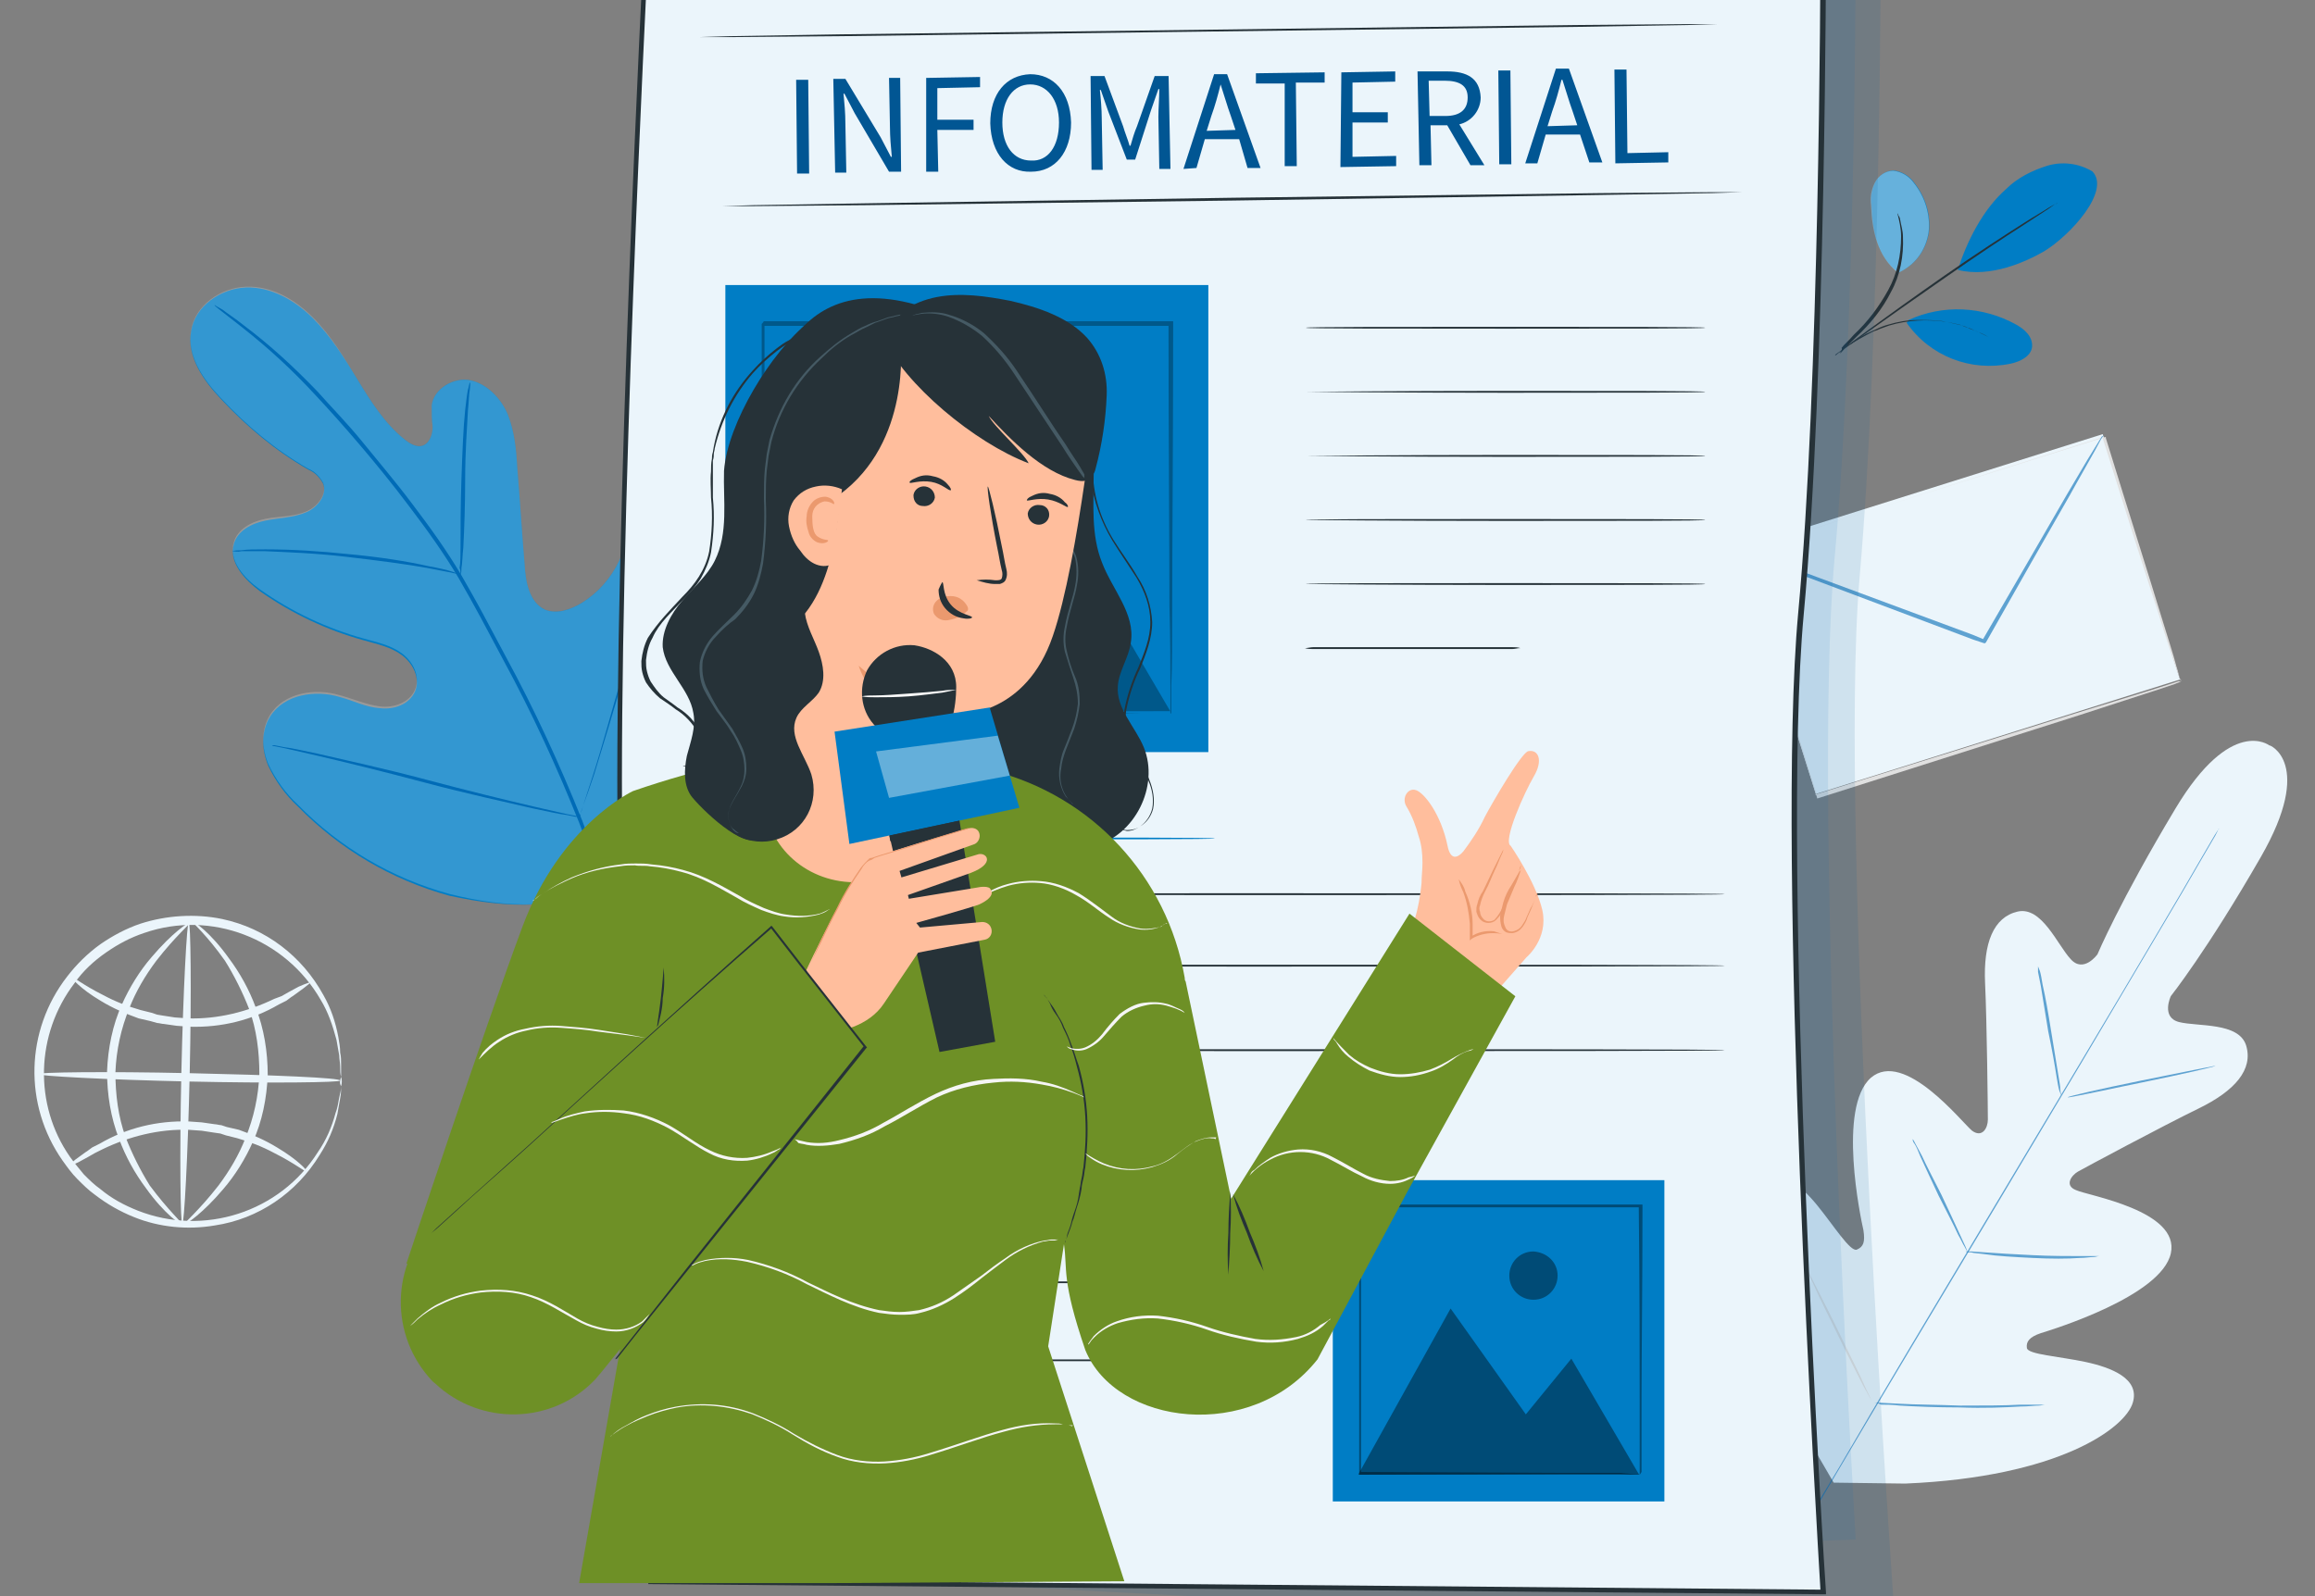 <?xml version="1.0" encoding="utf-8"?>
<svg xmlns="http://www.w3.org/2000/svg" version="1.1" width="580" height="400" viewBox="0 0 580 400"><rect x="0" y="0" width="580" height="400" fill="#808080" stroke="none"/><svg xmlns:xlink="http://www.w3.org/1999/xlink" version="1.1" id="Ebene_1" x="0" y="-27" viewBox="0 0 249.1 195.1" style="enable-background:new 0 0 249.1 195.1;" xml:space="preserve" width="580" height="454">
<style type="text/css">
	.st0{fill:#EBF5FB;}
	.st1{opacity:0.6;fill:#006BB6;enable-background:new    ;}
	.st2{fill:#E0E0E0;}
	.st3{fill:#007DC5;}
	.st4{opacity:0.4;}
	.st5{fill:#FFFFFF;}
	.st6{fill:#263238;}
	.st7{opacity:0.2;}
	.st8{fill:#006BB6;}
	.st9{opacity:0.12;fill:#015693;enable-background:new    ;}
	.st10{opacity:0.1;fill:#006BB6;enable-background:new    ;}
	.st11{opacity:0.3;}
	.st12{fill:#FFBE9D;}
	.st13{fill:#6E9026;}
	.st14{fill:#F5F5F5;}
	.st15{fill:#455A64;}
	.st16{fill:#EB996E;}
	.st17{fill:#FAFAFA;}
	.st18{fill:#015693;}
</style>
<g id="Gruppe_1169" transform="translate(587.052 2.576)">
	<path id="Pfad_4077" class="st0" d="M-342.8,89.3c0,0-4.1-3.2-10.1,6.8s-8.4,15.7-8.4,15.7s-1.5,2.1-2.9,0.5   c-1.4-1.5-3.1-5.7-5.7-5.1c-2.6,0.6-3.7,3.4-3.5,7.7c0.2,4.3,0.3,13.8,0.3,14.7c0,0.9-0.6,2-1.7,1.2c-1.1-0.9-7.3-8.8-10.9-5.7   c-3.6,3.2-1.1,15.1-0.8,16.4c0.2,1.3,0,1.8-0.7,2.1s-2.5-2.6-4.3-4.8c-1.8-2.2-4.4-4.4-6.3-2.4s-3.1,10.7,4.2,25.6l3.9,6.7l7.7,0.1   c16.6-0.7,23.7-6,24.5-8.7c0.8-2.6-2.3-3.8-5.1-4.4s-6.2-0.8-6.3-1.5c-0.1-0.7,0.3-1.2,1.5-1.6c1.3-0.4,13-4,14-8.6   s-8.9-6.2-10.2-6.8c-1.3-0.5-0.5-1.6,0.2-2c0.7-0.4,9.1-4.9,13-6.8c3.9-1.9,5.9-4.2,5.1-6.8c-0.8-2.5-5.2-2-7.2-2.5   c-2-0.5-0.9-2.8-0.9-2.8s3.9-4.9,9.7-15S-342.8,89.2-342.8,89.3"/>
	<path id="Pfad_4078" class="st1" d="M-348.2,98.2c0,0.1-0.1,0.1-0.1,0.2c-0.1,0.2-0.2,0.4-0.3,0.6l-1.4,2.4c-1.2,2.1-2.9,5-5.1,8.7   c-4.3,7.3-10.3,17.4-17,28.6c-6.7,11.2-12.7,21.2-17,28.5c-2.2,3.7-3.9,6.6-5.1,8.7l-1.4,2.4l-0.4,0.6c0,0.1-0.1,0.1-0.1,0.2   l0.1-0.2l0.3-0.6c0.3-0.5,0.8-1.4,1.4-2.4c1.2-2.1,2.9-5.1,5.1-8.7c4.3-7.4,10.3-17.4,17-28.6c6.7-11.2,12.7-21.2,17-28.5   c2.2-3.7,3.9-6.6,5.1-8.7l1.4-2.4c0.2-0.3,0.3-0.5,0.4-0.6C-348.2,98.3-348.2,98.2-348.2,98.2z"/>
	<path id="Pfad_4079" class="st1" d="M-367.7,113.1c0.1,0.2,0.1,0.3,0.2,0.5c0.1,0.3,0.2,0.9,0.3,1.5c0.3,1.3,0.6,3,0.9,4.9   c0.3,1.9,0.6,3.6,0.8,4.9c0.1,0.6,0.2,1.1,0.2,1.5c0,0.2,0.1,0.4,0.1,0.6c-0.1-0.2-0.1-0.3-0.2-0.5c-0.1-0.3-0.2-0.9-0.3-1.5   c-0.2-1.3-0.5-3-0.9-4.9c-0.3-1.9-0.6-3.6-0.8-4.9l-0.3-1.5C-367.7,113.5-367.7,113.3-367.7,113.1z"/>
	<path id="Pfad_4080" class="st1" d="M-364.5,127.2c0-0.1,3.5-0.9,7.9-1.8c4.4-0.9,8-1.6,8-1.6c0,0.1-3.5,0.9-7.9,1.8   C-360.9,126.5-364.5,127.3-364.5,127.2z"/>
	<path id="Pfad_4081" class="st1" d="M-375.5,143.8c0.2,0,0.4,0,0.6,0l1.5,0.1c1.3,0.1,3.1,0.2,5.1,0.3s3.8,0.1,5.1,0.1h1.5   c0.2,0,0.4,0,0.6,0c-0.2,0-0.4,0.1-0.6,0.1c-0.4,0-0.9,0.1-1.5,0.1c-1.3,0.1-3.1,0.1-5.1,0c-2-0.1-3.8-0.2-5.1-0.4   c-0.7-0.1-1.2-0.1-1.5-0.2C-375.2,143.9-375.4,143.9-375.5,143.8z"/>
	<path id="Pfad_4082" class="st1" d="M-381.2,131.7c0.1,0.1,0.2,0.3,0.3,0.5l0.7,1.3c0.5,1.1,1.3,2.6,2.1,4.2c0.8,1.7,1.5,3.2,2,4.3   l0.6,1.3c0.1,0.2,0.1,0.3,0.2,0.5c-0.1-0.1-0.2-0.3-0.3-0.5c-0.2-0.3-0.4-0.8-0.7-1.3c-0.5-1.1-1.3-2.6-2.1-4.2   c-0.8-1.7-1.5-3.2-2-4.3c-0.2-0.5-0.4-1-0.6-1.3C-381.1,132.1-381.2,131.9-381.2,131.7z"/>
	<path id="Pfad_4083" class="st2" d="M-392.8,145.2c0.1,0.2,0.3,0.4,0.3,0.6c0.2,0.4,0.5,1,0.8,1.6c0.7,1.4,1.7,3.3,2.7,5.4   c1,2.1,2,4,2.6,5.4c0.3,0.7,0.6,1.2,0.8,1.7c0.1,0.2,0.2,0.4,0.3,0.6c-0.1-0.2-0.2-0.4-0.3-0.6l-0.9-1.6c-0.7-1.4-1.7-3.3-2.7-5.4   c-1-2.1-2-4-2.6-5.4l-0.8-1.7C-392.7,145.6-392.7,145.4-392.8,145.2z"/>
	<path id="Pfad_4084" class="st1" d="M-385.3,160.1c0.2,0,0.5,0,0.7,0l2,0.1c1.7,0.1,3.9,0.1,6.5,0.2c2.5,0,4.8,0,6.5-0.1l2,0   c0.2,0,0.5,0,0.7,0c-0.2,0-0.5,0.1-0.7,0.1c-0.5,0-1.1,0.1-2,0.1c-1.7,0.1-3.9,0.2-6.5,0.1c-2.5,0-4.8-0.1-6.5-0.2   c-0.8-0.1-1.5-0.1-2-0.1C-384.8,160.2-385.1,160.1-385.3,160.1z"/>
	
		<rect id="Rechteck_133" x="-396.6" y="61.5" transform="matrix(0.954 -0.3 0.3 0.954 -40.032 -109.541)" class="st0" width="41.1" height="27.7"/>
	<path id="Pfad_4085" class="st2" d="M-352.3,82.4c0,0-0.1-0.2-0.2-0.5c-0.1-0.3-0.3-0.8-0.5-1.4c-0.4-1.2-1-3-1.7-5.3   c-1.5-4.6-3.6-11.2-6.1-19.2l0.1,0.1l-39.2,12.4l0,0l0.1-0.2c3,9.4,5.8,18.4,8.3,26.4l-0.2-0.1l28.2-8.8l8.1-2.5l2.2-0.7l0.6-0.2   L-352.3,82.4l-0.2,0.1l-0.5,0.2l-2.1,0.7l-8,2.6l-28.3,9l-0.1,0l0-0.1c-2.5-8-5.4-17-8.3-26.4l0-0.1l0.1,0l0,0l39.2-12.3l0.1,0   l0,0.1c2.5,8.1,4.6,14.7,6,19.3c0.7,2.3,1.3,4.1,1.6,5.3c0.2,0.6,0.3,1.1,0.4,1.4C-352.4,82-352.3,82.2-352.3,82.4z"/>
	<path id="Pfad_4086" class="st1" d="M-360.6,55.9c0,0,0,0.1-0.1,0.1l-0.2,0.3l-0.7,1.3c-0.6,1.1-1.6,2.8-2.7,4.8   c-2.3,4-5.5,9.6-9,15.8l-0.1,0.1l-0.1,0l-1.2-0.4l-17.8-6.7l-5.4-2.1l-1.5-0.6l-0.4-0.2c0,0-0.1,0-0.1-0.1c0,0,0.1,0,0.1,0l0.4,0.1   l1.5,0.5l5.4,2l17.8,6.6l1.2,0.5l-0.2,0.1c3.6-6.2,6.8-11.7,9.1-15.7c1.2-2,2.1-3.6,2.8-4.7l0.8-1.3c0.1-0.1,0.1-0.2,0.2-0.3   C-360.7,56-360.7,56-360.6,55.9z"/>
	<path id="Pfad_4087" class="st0" d="M-550.4,125c-0.1-0.3-0.1-0.7-0.1-1.1c0-0.4-0.1-0.8-0.1-1.2c-0.1-0.6-0.2-1.1-0.3-1.7   c-0.4-1.5-0.9-3-1.7-4.3c-3.8-6.6-11.8-9.7-19-7.2c-1.5,0.5-2.8,1.2-4.1,2.1c-1.3,0.9-2.5,2-3.4,3.3c-4.2,5.5-4.4,13.1-0.5,18.7   c0.5,0.7,1,1.3,1.5,1.9c0.6,0.6,1.1,1.1,1.8,1.6c1.2,1,2.5,1.7,4,2.3c7.1,2.8,15.3,0.2,19.4-6.3c0.9-1.3,1.5-2.7,1.9-4.2   c0.2-0.5,0.3-1.1,0.4-1.7c0.1-0.4,0.2-0.8,0.2-1.2C-550.6,125.7-550.5,125.3-550.4,125c0.1,0.3,0.1,0.7,0,1c0,0.4,0,0.8-0.1,1.3   c-0.1,0.6-0.2,1.1-0.3,1.7c-0.4,1.6-1,3-1.9,4.4c-2.5,4.1-6.6,6.9-11.3,7.6c-2.9,0.5-6,0.2-8.7-0.9c-1.5-0.6-2.9-1.4-4.2-2.4   c-0.7-0.5-1.3-1.1-1.9-1.7c-0.6-0.6-1.1-1.3-1.6-2c-4.2-6-4-14,0.5-19.8c1-1.3,2.2-2.5,3.6-3.5c1.3-0.9,2.8-1.7,4.3-2.2   c2.8-0.9,5.9-1.1,8.8-0.5c4.7,1,8.6,4,10.9,8.2c0.8,1.4,1.3,2.9,1.6,4.5c0.1,0.6,0.2,1.1,0.2,1.7c0.1,0.4,0.1,0.8,0.1,1.3   C-550.4,124.3-550.4,124.7-550.4,125z"/>
	<path id="Pfad_4088" class="st0" d="M-553.7,114.8c0,0.1-0.3,0.3-0.8,0.7l-1.1,0.8c-0.2,0.1-0.4,0.3-0.7,0.5l-0.8,0.4   c-2.9,1.7-6.2,2.5-9.6,2.4l-1.4-0.1l-1.4-0.2c-0.2,0-0.5-0.1-0.7-0.1l-0.7-0.2c-0.4-0.1-0.9-0.2-1.3-0.3c-1.4-0.5-2.8-1.1-4.1-1.9   c-2.2-1.3-3.2-2.5-3.2-2.6c0.1-0.1,1.3,0.9,3.5,2c1.3,0.7,2.6,1.2,4,1.6c0.4,0.1,0.8,0.2,1.2,0.3l0.6,0.2l0.6,0.1l1.3,0.2l1.4,0.1   c3.2,0.1,6.4-0.7,9.3-2.1l0.8-0.3c0.2-0.1,0.5-0.3,0.7-0.4l1.1-0.6C-554.1,114.9-553.7,114.8-553.7,114.8z"/>
	<path id="Pfad_4089" class="st0" d="M-579.8,134.6c0,0,0.3-0.3,0.8-0.7l1.1-0.8c0.2-0.1,0.4-0.3,0.7-0.5l0.8-0.4   c2.9-1.7,6.2-2.5,9.6-2.4l1.4,0.1l1.4,0.2c0.2,0,0.5,0.1,0.7,0.1l0.6,0.2c0.4,0.1,0.9,0.2,1.3,0.3c1.4,0.5,2.8,1.1,4.1,1.9   c2.2,1.3,3.3,2.5,3.2,2.6c-0.1,0.1-1.3-0.9-3.5-2c-1.3-0.7-2.6-1.2-4-1.6c-0.4-0.1-0.8-0.2-1.2-0.3l-0.6-0.2l-0.7-0.1l-1.3-0.2   l-1.4-0.1c-3.2-0.1-6.4,0.7-9.3,2.1l-0.8,0.4c-0.2,0.1-0.5,0.3-0.7,0.4l-1.1,0.6C-579.4,134.5-579.7,134.7-579.8,134.6z"/>
	<path id="Pfad_4090" class="st0" d="M-550.5,125.4c0,0.2-7.3,0.3-16.3,0.1c-9-0.2-16.3-0.6-16.3-0.8s7.3-0.3,16.3-0.1   C-557.7,124.8-550.4,125.1-550.5,125.4z"/>
	<path id="Pfad_4091" class="st0" d="M-567.5,140.9c-0.2,0-0.3-7.3-0.1-16.3s0.6-16.3,0.8-16.3s0.3,7.3,0.1,16.3   C-566.9,133.6-567.3,140.9-567.5,140.9z"/>
	<path id="Pfad_4092" class="st0" d="M-567.5,140.9c-0.1,0.1-1.9-1.1-3.9-3.9c-1.2-1.6-2.2-3.4-2.9-5.3c-0.9-2.3-1.3-4.8-1.3-7.3   c0.1-2.5,0.6-5,1.6-7.2c0.8-1.8,1.9-3.6,3.2-5.1c2.2-2.6,4-3.8,4.1-3.7s-1.5,1.4-3.6,4.1c-1.2,1.6-2.2,3.3-2.9,5.1   c-0.9,2.2-1.4,4.5-1.5,6.9c0,2.4,0.3,4.8,1.1,7c0.7,1.8,1.6,3.6,2.6,5.2C-569,139.4-567.4,140.8-567.5,140.9z"/>
	<path id="Pfad_4093" class="st0" d="M-566.4,108.3c0.1-0.1,1.9,1.1,3.9,3.9c1.2,1.6,2.2,3.4,2.9,5.3c0.9,2.3,1.3,4.8,1.3,7.3   c-0.1,2.5-0.6,5-1.6,7.2c-0.8,1.8-1.9,3.6-3.2,5.1c-2.2,2.6-4,3.8-4.1,3.7c-0.1-0.1,1.5-1.4,3.6-4.1c1.2-1.6,2.2-3.3,2.9-5.1   c0.9-2.2,1.4-4.5,1.5-6.9c0-2.4-0.3-4.8-1.1-7c-0.7-1.8-1.6-3.6-2.6-5.2C-564.8,109.8-566.4,108.4-566.4,108.3z"/>
	<g id="freepik--Plants--inject-2" transform="translate(-556.843 43.49)">
		<path id="Pfad_4094" class="st3" d="M195-16c-1.5-0.9-3.3-1.1-4.9-0.6c-1.6,0.5-3.2,1.3-4.4,2.5c-2.5,2.2-4.2,5.6-5.2,8.7    c3.5,0.9,7.4-0.9,9.3-2C192.6-9.1,197-13.9,195-16"/>
		<path id="Pfad_4095" class="st3" d="M174.1-5.1c1.8-0.8,3-2.4,3.3-4.4c0.2-1.9-0.4-3.8-1.6-5.3c-0.5-0.7-1.3-1.2-2.2-1.3    c-0.8,0-1.6,0.5-2,1.3c-0.4,0.8-0.5,1.6-0.4,2.4C171.3-9.5,171.9-6.8,174.1-5.1"/>
		<g id="Gruppe_1159" transform="translate(325.064 1.425)" class="st4">
			<path id="Pfad_4096" class="st5" d="M-151-6.5c1.8-0.8,3-2.4,3.3-4.4c0.2-1.9-0.4-3.8-1.6-5.3c-0.5-0.7-1.3-1.2-2.2-1.3     c-0.8,0-1.6,0.5-2,1.3c-0.4,0.8-0.5,1.6-0.4,2.4C-153.8-11-153.2-8.3-151-6.5"/>
		</g>
		<path id="Pfad_4097" class="st6" d="M167.8,3.6c0.2-0.1,0.3-0.3,0.5-0.5l1.3-1.3c1.5-1.4,2.8-3,3.7-4.8c1-1.8,1.4-3.9,1.3-6    c0-0.6-0.2-1.2-0.3-1.8c0-0.2-0.1-0.3-0.2-0.5c0-0.1-0.1-0.2-0.1-0.2c0.2,0.8,0.4,1.6,0.4,2.5c0,2-0.4,4-1.4,5.8    c-1,1.8-2.2,3.4-3.7,4.8c-0.5,0.6-1,1-1.3,1.4C168.1,3.2,167.9,3.4,167.8,3.6z"/>
		<path id="Pfad_4098" class="st6" d="M191.3-12.6c-0.1,0-0.2,0.1-0.3,0.1l-0.7,0.4c-0.6,0.4-1.5,0.9-2.6,1.6    c-2.2,1.4-5.3,3.4-8.6,5.7s-6.2,4.4-8.4,6c-1.1,0.8-1.9,1.4-2.5,1.9l-0.7,0.5c-0.1,0.1-0.2,0.1-0.2,0.2c0.1,0,0.2-0.1,0.3-0.2    l0.7-0.5l2.5-1.8c2.1-1.5,5.1-3.6,8.4-5.9c3.3-2.3,6.3-4.3,8.5-5.7l2.6-1.7l0.7-0.5C191.2-12.5,191.2-12.6,191.3-12.6z"/>
		<path id="Pfad_4099" class="st3" d="M175.2,0c3.7-1.7,8-1.5,11.6,0.5c0.9,0.5,1.8,1.3,1.7,2.4c-0.1,1-1.3,1.6-2.3,1.8    c-4.3,0.9-8.7-0.8-11.2-4.4"/>
		<path id="Pfad_4100" class="st6" d="M183.9,1.9c-0.2-0.1-0.3-0.2-0.5-0.3c-0.2-0.1-0.4-0.2-0.7-0.3c-0.3-0.1-0.6-0.3-0.9-0.4    c-0.4-0.1-0.8-0.3-1.1-0.4c-0.4-0.1-0.9-0.2-1.4-0.3c-1-0.2-2.1-0.2-3.2-0.2C175.1,0,174,0.2,173,0.5c-0.4,0.1-0.9,0.3-1.3,0.5    c-0.4,0.2-0.7,0.3-1.1,0.5c-0.3,0.2-0.6,0.3-0.8,0.5c-0.2,0.1-0.4,0.3-0.6,0.4c-0.2,0.1-0.3,0.3-0.5,0.4c0,0,0.7-0.5,2-1.2    c0.4-0.2,0.7-0.4,1.1-0.5c0.4-0.2,0.8-0.3,1.3-0.5c2-0.6,4.1-0.7,6.2-0.4c0.4,0.1,0.9,0.2,1.3,0.3c0.4,0.1,0.8,0.2,1.1,0.4    C183.1,1.4,183.9,1.9,183.9,1.9z"/>
		<path id="Pfad_4101" class="st3" d="M35.9,60.8c9.2-7.6,10.4-20.4,9.1-31.7c-0.2-1.9-0.2-3.9-1.2-5.5s-3.2-2.6-4.9-1.6    c-1.4,0.8-1.8,2.5-2.5,3.9c-0.9,1.9-2.3,3.5-4.1,4.6c-1.2,0.7-2.6,1.2-3.9,0.7c-1.7-0.8-2.1-3-2.2-4.9c-0.3-3.5-0.5-7-0.8-10.5    c-0.1-1.9-0.3-3.8-1-5.6c-0.7-1.7-2.2-3.3-4-3.7c-1.8-0.4-4,0.9-4.2,2.7c0,0.8,0,1.6,0.1,2.3c0,0.8-0.3,1.7-1,2    c-0.7,0.3-1.5-0.2-2.1-0.7c-2.1-1.7-3.6-4.1-5-6.4S5.3,1.7,3.4-0.2s-4.5-3.4-7.2-3.3s-5.5,2-5.9,4.7c-0.5,2.7,1.3,5.3,3.2,7.3    c2.8,3,5.9,5.6,9.4,7.6c0.7,0.3,1.2,0.8,1.6,1.5c0.5,1.2-0.6,2.6-1.8,3.1c-1.4,0.6-2.9,0.6-4.4,0.9c-1.5,0.3-3,1.1-3.4,2.5    c-0.6,2,1.2,3.9,2.8,5.1c3.4,2.4,7.2,4.2,11.2,5.3c1.4,0.4,2.9,0.7,4.1,1.6s2,2.5,1.4,3.9c-0.6,1.4-2.3,2-3.8,1.8    c-1.5-0.1-2.8-0.8-4.3-1.2c-2.6-0.8-6-0.3-7.5,2.1c-1,1.6-0.9,3.6-0.2,5.3c0.8,1.7,1.9,3.2,3.2,4.4c4.5,4.6,10.1,7.9,16.3,9.6    C24.5,63.4,30.1,63.5,35.9,60.8"/>
		<g id="Gruppe_1160" transform="translate(0 23.909)" class="st7">
			<path id="Pfad_4102" class="st5" d="M35.9,36.9c9.2-7.6,10.4-20.4,9.1-31.7c-0.2-1.9-0.2-3.9-1.2-5.5s-3.2-2.6-4.9-1.6     c-1.4,0.8-1.8,2.5-2.5,3.9c-0.9,1.9-2.3,3.5-4.1,4.6c-1.2,0.7-2.6,1.2-3.9,0.7c-1.7-0.8-2.1-3-2.2-4.9c-0.3-3.5-0.5-7-0.8-10.5     c-0.1-1.9-0.3-3.8-1-5.6c-0.7-1.7-2.2-3.3-4-3.7c-1.8-0.4-4,0.9-4.2,2.7c0,0.8,0,1.6,0.1,2.3c0,0.8-0.3,1.7-1,2     c-0.7,0.3-1.5-0.2-2.1-0.7c-2.1-1.7-3.6-4.1-5-6.4s-2.8-4.7-4.8-6.7s-4.5-3.4-7.2-3.3c-2.7,0.1-5.5,2-5.9,4.7     c-0.5,2.7,1.3,5.3,3.2,7.3c2.8,3,5.9,5.6,9.4,7.6c0.7,0.3,1.2,0.8,1.6,1.5C5-5.2,3.9-3.8,2.7-3.3C1.3-2.7-0.2-2.8-1.7-2.5     s-3,1.1-3.4,2.5C-5.7,2-4,3.9-2.3,5.1c3.4,2.4,7.2,4.2,11.2,5.3c1.4,0.4,2.9,0.7,4.1,1.6c1.2,0.9,2,2.5,1.4,3.9     c-0.6,1.4-2.3,2-3.8,1.8s-2.8-0.8-4.3-1.2c-2.6-0.8-6-0.3-7.5,2.1c-1,1.6-0.9,3.6-0.2,5.3c0.8,1.7,1.9,3.2,3.2,4.4     c4.5,4.6,10.1,7.9,16.3,9.6C24.5,39.5,30.1,39.6,35.9,36.9"/>
		</g>
		<path id="Pfad_4103" class="st8" d="M36.7,69.2c-1-5.2-2.4-10.3-4.3-15.3c-2.4-6-5.1-11.9-8.2-17.6l-2.4-4.5    c-0.8-1.5-1.6-2.9-2.4-4.3c-1.6-2.7-3.4-5.2-5.3-7.7c-1.8-2.4-3.6-4.5-5.3-6.6S5.4,9.4,3.9,7.7c-2.5-2.6-5.1-5-7.9-7.1    c-1-0.8-1.8-1.3-2.3-1.7L-7-1.5c-0.1-0.1-0.1-0.1-0.2-0.1c0.1,0.1,0.1,0.1,0.2,0.2L-6.5-1c0.5,0.4,1.3,1,2.3,1.8    c2.8,2.2,5.4,4.6,7.8,7.2c1.5,1.6,3.2,3.5,4.9,5.5s3.5,4.2,5.3,6.6c1.9,2.5,3.7,5,5.3,7.7c0.8,1.4,1.6,2.8,2.4,4.3l2.4,4.5    c3.1,5.7,5.8,11.6,8.2,17.6c1.9,4.9,3.4,10,4.4,15.2"/>
		<path id="Pfad_4104" class="st8" d="M19.3,27.5c0.1-0.3,0.1-0.5,0.1-0.8c0.1-0.5,0.1-1.3,0.2-2.2c0.1-1.9,0.2-4.5,0.2-7.4    s0.2-5.5,0.3-7.4c0.1-0.9,0.1-1.7,0.2-2.2c0-0.3,0.1-0.6,0-0.8c-0.1,0.3-0.1,0.5-0.2,0.8c-0.1,0.5-0.2,1.3-0.3,2.2    c-0.2,1.9-0.3,4.5-0.4,7.4c-0.1,2.9-0.1,5.4-0.1,7.4c0,0.9,0,1.6-0.1,2.2C19.3,26.9,19.3,27.2,19.3,27.5z"/>
		<path id="Pfad_4105" class="st8" d="M-5.3,24.9c0.3,0,0.6,0.1,1,0c0.6,0,1.5,0,2.6,0c2.2,0.1,5.3,0.2,8.7,0.6s6.5,0.8,8.7,1.2    c1.1,0.2,2,0.4,2.6,0.5c0.3,0.1,0.6,0.1,1,0.2c-0.3-0.1-0.6-0.2-0.9-0.3c-0.6-0.2-1.5-0.4-2.6-0.6c-2.2-0.5-5.3-1-8.7-1.3    c-2.9-0.3-5.8-0.5-8.8-0.5c-1.1,0-2,0-2.6,0.1C-4.6,24.8-5,24.8-5.3,24.9z"/>
		<path id="Pfad_4106" class="st8" d="M32.1,53.5c0.1-0.1,0.1-0.2,0.1-0.3l0.3-0.9c0.3-0.8,0.7-1.9,1.2-3.4    c0.9-2.9,2.1-6.9,3.4-11.3s2.4-8.5,3.3-11.3c0.4-1.4,0.8-2.6,1.1-3.4c0.1-0.4,0.2-0.7,0.3-0.9c0-0.1,0.1-0.2,0.1-0.3    c-0.1,0.1-0.1,0.2-0.1,0.3c-0.1,0.2-0.2,0.5-0.3,0.9c-0.3,0.8-0.7,1.9-1.2,3.4c-0.9,2.9-2.1,6.9-3.4,11.3s-2.4,8.5-3.3,11.3    l-1.1,3.4c-0.1,0.4-0.2,0.7-0.3,0.9C32.1,53.3,32.1,53.4,32.1,53.5z"/>
		<path id="Pfad_4107" class="st8" d="M-1,45.8c0.1,0.1,0.2,0.1,0.3,0.1l1,0.2l3.5,0.8c3,0.7,7.1,1.7,11.6,2.9s8.7,2.1,11.7,2.8    c1.5,0.3,2.7,0.6,3.6,0.7l1,0.2c0.1,0,0.2,0,0.3,0c-0.1,0-0.2-0.1-0.3-0.1l-1-0.2l-3.5-0.8c-3-0.7-7.1-1.7-11.6-2.9    s-8.7-2.1-11.7-2.8c-1.5-0.3-2.7-0.6-3.6-0.7l-1-0.2C-0.7,45.8-0.9,45.8-1,45.8z"/>
	</g>
	<g id="freepik--Newspaper--inject-2" transform="translate(-474.328 -2.576)">
		<path id="Pfad_4108" class="st9" d="M-36.2,7.8c0,0,2.2,55.7,2.6,90.6c0.4,33.3-10.8,70.4-9.2,82.1l134.1,6.9    c0,0-6.2-86.2-3.9-113.4c2.3-26,2.3-69,2.3-69L-36.2,7.8z"/>
		<path id="Pfad_4109" class="st10" d="M-41.5,6c0,0,2.2,55.7,2.6,90.6c0.4,33.3-5.6,73.8-3.9,85.4L87,177.4c0,0-4.7-78.1-2.3-105.4    C87.1,46.1,87,3.6,87,3.6L-41.5,6z"/>
		<path id="Pfad_4110" class="st0" d="M-43.2,6c0,0-3.3,61.3-2.8,96.2c0.4,33.3,1.6,68.1,3.3,79.8l126.3,1.1c0,0-4.9-78.1-2.4-105.4    c2.4-26,2.4-72.2,2.4-72.2L-43.2,6z"/>
		<path id="Pfad_4111" class="st6" d="M83.8,183.3l-126.8-1.1l0-0.2c-1.8-12.7-2.9-51-3.3-79.8c-0.4-34.5,2.8-95.6,2.8-96.2V5.7    L83.8,5.3v0.3c0,0.5,0,46.5-2.4,72.2c-2.5,26.9,2.3,104.5,2.4,105.3L83.8,183.3z M-42.6,181.7l125.8,1.1    c-0.3-5.2-4.8-79-2.4-105.1c2.3-24.6,2.4-68.1,2.4-71.9L-43,6.2c-0.2,4.3-3.2,62.6-2.8,95.9C-45.5,130.8-44.4,168.8-42.6,181.7    L-42.6,181.7z"/>
		<rect id="Rechteck_134" x="-34.7" y="42.3" class="st3" width="52" height="50.3"/>
		<g id="Gruppe_1161" transform="translate(28.197 105.79)" class="st11">
			<path id="Pfad_4112" d="M-58.9-17.5l14.4-25.9l11.8,16.5l7.1-8.8l10.6,18.1L-58.9-17.5z"/>
		</g>
		<g id="Gruppe_1162" transform="translate(70.75 90.026)" class="st11">
			<path id="Pfad_4113" d="M-70.3-32.6c0,2.1-1.7,3.7-3.7,3.7c-2.1,0-3.7-1.7-3.7-3.7s1.7-3.7,3.7-3.7     C-71.9-36.4-70.3-34.7-70.3-32.6z"/>
		</g>
		<g id="Gruppe_1163" transform="translate(27.812 76.696)" class="st11">
			<path id="Pfad_4114" d="M-14.6,11.8c0-0.1,0-0.1,0-0.2V8.7c0-2,0-4.9-0.1-8.5c0-7.3-0.1-17.8-0.1-30.4l0.2,0.2l-43.9,0l0.2-0.2     v22.1c0,7,0,13.7,0,19.8l-0.2-0.2l31.8,0.1l9,0.1l2.4,0h0l-2.3,0l-8.9,0.1l-31.9,0.1h-0.2v-42.1c-0.2,0.2,0.3-0.3,0.2-0.3l43.9,0     h0.2v0.2c0,12.6-0.1,23.1-0.1,30.5c0,3.6,0,6.5-0.1,8.5c0,1,0,1.7,0,2.2v0.6C-14.5,11.7-14.5,11.7-14.6,11.8z"/>
		</g>
		<rect id="Rechteck_135" x="30.7" y="138.7" class="st3" width="35.7" height="34.6"/>
		<g id="Gruppe_1164" transform="translate(143.483 267.523)" class="st4">
			<path id="Pfad_4115" d="M-110-97.2l9.9-17.8l8.1,11.4l4.9-6l7.3,12.5H-110z"/>
		</g>
		<g id="Gruppe_1165" transform="translate(172.704 256.678)" class="st4">
			<path id="Pfad_4116" d="M-117.8-107.7c0,1.4-1.1,2.6-2.6,2.6c-1.4,0-2.6-1.1-2.6-2.6c0,0,0,0,0,0c0-1.4,1.1-2.6,2.6-2.6     c0,0,0,0,0,0h0C-118.9-110.2-117.8-109.1-117.8-107.7z"/>
		</g>
		<g id="Gruppe_1166" transform="translate(143.341 247.524)" class="st4">
			<path id="Pfad_4117" d="M-79.6-77.1v-2.1c0-1.4,0-3.4,0-5.9c0-5.1,0-12.2-0.1-20.9l0.1,0.1h-30.2l0.2-0.2v28.8l-0.1-0.1l21.8,0.1     l6.2,0L-79.6-77.1C-79.6-77.2-79.7-77.2-79.6-77.1l-2.1-0.1l-6.1,0l-21.9,0.1h-0.1V-106l0.2-0.2l30.2,0h0.1v0.1     c0,8.7-0.1,15.9-0.1,21c0,2.5,0,4.5,0,5.8v1.9C-79.5-77.2-79.6-77.1-79.6-77.1z"/>
		</g>
		<path id="Pfad_4118" class="st6" d="M75.9,32.3h-1.1l-3.3,0.1l-12,0.2l-39.6,0.6l-39.6,0.5l-12,0.1H-35l3.3-0.1l12-0.2l39.6-0.6    l39.6-0.5l12-0.1h4.1C75.7,32.3,75.8,32.3,75.9,32.3z"/>
		<path id="Pfad_4119" class="st6" d="M73.3,14.2h-1.1l-3.3,0.1l-12,0.2L17.3,15l-39.6,0.5l-12,0.1h-3.3l3.3-0.1l12-0.2l39.6-0.5    l39.6-0.5l12-0.1H73C73.1,14.2,73.2,14.2,73.3,14.2z"/>
		<path id="Pfad_4120" class="st6" d="M70.8,46.9c0,0.1-9.6,0.1-21.5,0.1S27.8,47,27.8,46.9s9.6-0.1,21.5-0.1S70.8,46.8,70.8,46.9z"/>
		<path id="Pfad_4121" class="st6" d="M70.8,53.8c0,0.1-9.6,0.1-21.5,0.1s-21.5-0.1-21.5-0.1s9.6-0.1,21.5-0.1S70.8,53.7,70.8,53.8z    "/>
		<path id="Pfad_4122" class="st6" d="M70.8,60.7c0,0.1-9.6,0.1-21.5,0.1s-21.5-0.1-21.5-0.1s9.6-0.1,21.5-0.1S70.8,60.6,70.8,60.7z    "/>
		<path id="Pfad_4123" class="st6" d="M70.8,67.6c0,0.1-9.6,0.1-21.5,0.1s-21.5-0.1-21.5-0.1c0-0.1,9.6-0.1,21.5-0.1    S70.8,67.5,70.8,67.6z"/>
		<path id="Pfad_4124" class="st6" d="M70.8,74.5c0,0.1-9.6,0.1-21.5,0.1s-21.5-0.1-21.5-0.1c0-0.1,9.6-0.1,21.5-0.1    S70.8,74.4,70.8,74.5z"/>
		<path id="Pfad_4125" class="st6" d="M14.5,133c0,0.1-9.6,0.1-21.5,0.1s-21.5-0.1-21.5-0.1s9.6-0.1,21.5-0.1S14.5,132.9,14.5,133z"/>
		<path id="Pfad_4126" class="st6" d="M14.5,141.4c0,0.1-9.6,0.1-21.5,0.1s-21.5-0.1-21.5-0.1c0-0.1,9.6-0.1,21.5-0.1    S14.5,141.3,14.5,141.4z"/>
		<path id="Pfad_4127" class="st6" d="M14.5,149.7c0,0.1-9.6,0.1-21.5,0.1s-21.5-0.1-21.5-0.1c0-0.1,9.6-0.1,21.5-0.1    S14.5,149.6,14.5,149.7z"/>
		<path id="Pfad_4128" class="st6" d="M14.5,158.1c0,0.1-9.6,0.1-21.5,0.1s-21.5-0.1-21.5-0.1c0-0.1,9.6-0.1,21.5-0.1    S14.5,158,14.5,158.1z"/>
		<path id="Pfad_4129" class="st6" d="M-3,167c0,0.1-5.7,0.1-12.8,0.1s-12.8-0.1-12.8-0.1c0-0.1,5.7-0.1,12.8-0.1S-3,167-3,167z"/>
		<path id="Pfad_4130" class="st6" d="M50.9,81.4c-0.3,0-0.6,0.1-0.9,0.1l-2.5,0c-2.1,0-5,0-8.2,0s-6.1,0-8.2,0l-2.5,0    c-0.3,0-0.6,0-0.9-0.1c0.3,0,0.6-0.1,0.9-0.1l2.5,0c2.1,0,5,0,8.2,0s6.1,0,8.2,0l2.5,0C50.3,81.3,50.6,81.3,50.9,81.4z"/>
		<path id="Pfad_4131" class="st6" d="M72.9,124.7c0,0.1-23.1,0.1-51.5,0.1s-51.6-0.1-51.6-0.1s23.1-0.1,51.5-0.1    S72.9,124.6,72.9,124.7z"/>
		<path id="Pfad_4132" class="st6" d="M72.9,115.6c0,0.1-23.1,0.1-51.5,0.1s-51.5-0.1-51.5-0.1s23.1-0.1,51.5-0.1    S72.9,115.5,72.9,115.6z"/>
		<path id="Pfad_4133" class="st6" d="M72.9,107.9c0,0.1-23.1,0.1-51.5,0.1s-51.5-0.1-51.5-0.1c0-0.1,23.1-0.1,51.5-0.1    S72.9,107.8,72.9,107.9z"/>
		<path id="Pfad_4134" class="st3" d="M18,101.9C18,102,6.8,102-7,102s-25-0.1-25-0.1c0-0.1,11.2-0.1,25-0.1S18,101.8,18,101.9z"/>
	</g>
	<g id="freepik--Character--inject-2" transform="translate(-516.273 68.82)">
		<path id="Pfad_4135" class="st6" d="M47,31.3c4.3-1.1,7-6.4,5.3-10.6c-0.9-2.2-3-4.2-2.8-6.6c0.1-1.6,1.2-3.1,1.4-4.7    c0.5-3.1-2-5.7-3.1-8.6c-1.2-3-0.9-6.3-0.9-9.5c0-3.2-0.3-6.6-2.4-9.1l-2.6,37.2L47,31.3z"/>
		<path id="Pfad_4136" class="st6" d="M18.1-25.7c-3.8,2.3-6.4,6.2-7.9,10.3S8-6.8,7.5-2.4c-1.2,11.6-1.6,23.3-1.2,35    c14.3,1.8,28.6,3.6,43,2.6c-2.5-16.4-4.1-32.8-2.1-49.2"/>
		<path id="Pfad_4137" class="st6" d="M50,29.6c0.2,0,0.4,0.1,0.5,0.1c0.5,0,1-0.2,1.4-0.5c0.6-0.4,1.1-1.1,1.3-1.9    c0.2-1,0-2.1-0.4-3c-0.4-1.1-1.1-2.1-1.7-3.3c-0.3-0.6-0.6-1.3-0.8-2c-0.1-0.7-0.2-1.5-0.1-2.3c0.3-1.6,0.8-3.1,1.5-4.6    C52.3,10.6,53,9,53,7.2c0-1.7-0.6-3.3-1.5-4.8c-0.9-1.4-1.8-2.7-2.6-4c-2.4-4-3.1-8.7-1.9-13.2c0.1-0.5,0.3-1,0.5-1.4l0.1-0.4    c0,0,0-0.1,0.1-0.1c0,0,0,0.1,0,0.1c0,0.1-0.1,0.3-0.1,0.4c-0.1,0.3-0.2,0.8-0.4,1.4c-0.4,1.8-0.6,3.6-0.4,5.4    C46.8-6.6,47.6-4,49-1.7c0.8,1.3,1.8,2.6,2.6,4c1,1.5,1.5,3.2,1.6,4.9c0,1.8-0.7,3.5-1.3,5c-0.7,1.4-1.2,3-1.5,4.5    c-0.1,0.7-0.1,1.5,0.1,2.2c0.2,0.7,0.4,1.3,0.7,1.9c0.6,1.2,1.3,2.3,1.7,3.4c0.4,1,0.6,2.1,0.4,3.1c-0.2,0.8-0.7,1.5-1.4,1.9    c-0.4,0.3-0.9,0.4-1.4,0.4c-0.1,0-0.3,0-0.4-0.1C50.1,29.7,50.1,29.6,50,29.6z"/>
		<path id="Pfad_4138" class="st12" d="M86.7,31.9c-0.7,0.8-1.4,0.9-1.7-0.6c-0.7-3.4-2.5-5.7-3.4-6c-0.9-0.3-1.6,0.9-1,1.8    c0.6,1,1,2.1,1.3,3.2c0.3,0.9,0.4,1.8,0.4,2.8c0,0.8-0.1,1.5-0.1,2.2c0,0-0.3,3.7-1.4,5.4l9.1,6.7l3.6-4.1c0,0,2.4-2,1.7-5.1    c-0.7-3-3.4-6.9-3.4-6.9c-0.9-0.5,1.5-5.8,2.5-7.5c1-1.7,0.5-2.9-0.6-2.7c-0.7,0.1-3.8,5.4-4.7,7.1C88.4,29.5,87.6,30.7,86.7,31.9    "/>
		<path id="Pfad_4139" class="st13" d="M46,85.6c-2.6-7.6-1.9-8.7-2.3-11.4L42,85.2l8.2,25.3l-31.8,0.2H-8.5l5.7-32.6l-6-7.5    l-0.1,3.2l-18.2,2.5c0,0,8.4-25.3,12.5-36.3S-2.7,25.4-2.7,25.4c14.8-5.1,25.9-5.4,38.7-2.2c10.7,2.7,18.8,11.4,20.7,22.3    c0,0.1,0,0.3,0.1,0.4l4.9,23.4l19.2-30.7l11.4,8.9l-11.6,21l-9.7,18.1C63.9,95.6,49.3,93.7,46,85.6"/>
		<path id="Pfad_4140" class="st6" d="M-0.1,51c-0.1,0,0.2-1.5,0.4-3.3c0.2-1.8,0.3-3.3,0.3-3.3c0.1,1.1,0.1,2.2-0.1,3.3    C0.5,48.8,0.2,49.9-0.1,51z"/>
		<path id="Pfad_4141" class="st6" d="M41.5,47.3c0.1,0.1,0.1,0.1,0.2,0.2l0.5,0.7c0.3,0.4,0.5,0.7,0.7,1.1c0.2,0.4,0.6,0.9,0.8,1.5    c0.3,0.6,0.6,1.3,0.8,1.9c0.3,0.7,0.5,1.5,0.8,2.3c0.5,1.8,0.8,3.6,0.9,5.4c0.1,1.8,0,3.7-0.2,5.5c-0.1,0.4-0.1,0.8-0.2,1.2    c-0.1,0.4-0.2,0.8-0.2,1.1c-0.1,0.7-0.3,1.4-0.5,2c-0.2,0.6-0.3,1.2-0.5,1.6c-0.1,0.5-0.3,0.9-0.4,1.2l-0.3,0.8    c0,0.1-0.1,0.2-0.1,0.3c0-0.1,0-0.2,0.1-0.3c0.1-0.2,0.1-0.5,0.2-0.8s0.3-0.7,0.4-1.2c0.1-0.5,0.3-1,0.5-1.6s0.3-1.3,0.4-2    c0.1-0.4,0.1-0.7,0.2-1.1c0.1-0.4,0.1-0.8,0.2-1.2c0.2-1.8,0.3-3.6,0.2-5.4c-0.1-1.8-0.4-3.6-0.9-5.4c-0.2-0.8-0.4-1.5-0.7-2.3    c-0.2-0.7-0.5-1.3-0.8-1.9c-0.2-0.6-0.5-1.1-0.8-1.5s-0.5-0.8-0.6-1.1l-0.4-0.7C41.6,47.5,41.6,47.4,41.5,47.3z"/>
		<path id="Pfad_4142" class="st6" d="M61.4,77.5c-0.1-1.5-0.1-3,0-4.5c0-1.5,0.1-3,0.2-4.5c0.1,1.5,0.1,3,0,4.5    C61.6,74.5,61.5,76,61.4,77.5z"/>
		<path id="Pfad_4143" class="st6" d="M65.2,77.1c-0.7-1.3-1.3-2.7-1.8-4.1c-0.6-1.4-1.1-2.7-1.5-4.2c0.7,1.3,1.3,2.7,1.8,4.1    C64.3,74.3,64.8,75.6,65.2,77.1z"/>
		<path id="Pfad_4144" class="st14" d="M44.7,93.7h-0.1l-0.4,0l-0.6-0.1c-0.3,0-0.6,0-0.9,0c-1.9,0-3.7,0.3-5.5,0.8    c-2.3,0.6-4.9,1.6-7.9,2.5c-1.6,0.5-3.2,0.8-4.8,0.9c-1.8,0.1-3.6-0.1-5.2-0.7c-1.7-0.6-3.2-1.4-4.8-2.4c-1.4-0.9-2.9-1.6-4.4-2.2    c-2.6-0.9-5.4-1.2-8.1-0.7c-1,0.2-2.1,0.5-3.1,0.9c-0.7,0.3-1.5,0.6-2.2,1c-0.6,0.3-1,0.6-1.3,0.8L-5,94.8c-0.1,0-0.1,0.1-0.1,0.1    c0.5-0.5,1.1-0.9,1.7-1.2c0.7-0.4,1.4-0.8,2.2-1.1c1-0.4,2-0.7,3.1-0.9c2.8-0.5,5.6-0.3,8.3,0.7c1.5,0.6,3,1.3,4.4,2.2    c1.5,0.9,3.1,1.7,4.7,2.3c1.6,0.6,3.4,0.8,5.1,0.7c1.6-0.1,3.2-0.4,4.8-0.9c3-0.9,5.6-1.9,7.9-2.5c1.8-0.5,3.7-0.8,5.6-0.7    c0.3,0,0.6,0,0.9,0.1l0.6,0.1l0.4,0.1C44.6,93.7,44.7,93.7,44.7,93.7z"/>
		<path id="Pfad_4145" class="st14" d="M43.1,73.7c-0.1,0-0.3,0.1-0.4,0.1l-0.5,0c-0.2,0-0.4,0.1-0.7,0.1c-1.5,0.4-2.9,1.1-4.1,2    c-0.8,0.6-1.6,1.2-2.5,1.9c-1,0.8-1.9,1.5-3,2.2c-1.1,0.7-2.4,1.3-3.7,1.6c-0.7,0.2-1.4,0.2-2.2,0.2c-0.7,0-1.5-0.1-2.2-0.2    c-2.9-0.6-5.5-2-7.8-3.1c-2-1.1-4.2-1.9-6.4-2.4c-1.5-0.3-3-0.4-4.5-0.1c-0.4,0.1-0.8,0.2-1.2,0.4c-0.1,0.1-0.3,0.1-0.4,0.1    c0.1-0.1,0.3-0.1,0.4-0.2c0.4-0.2,0.8-0.3,1.2-0.4c1.5-0.3,3.1-0.3,4.6,0c2.2,0.5,4.4,1.3,6.4,2.4c2.3,1.1,4.8,2.4,7.7,3    c0.7,0.1,1.4,0.2,2.2,0.2c0.7,0,1.4-0.1,2.1-0.2c1.3-0.3,2.5-0.8,3.7-1.6c1-0.7,2-1.4,3-2.1c0.9-0.7,1.7-1.3,2.6-1.9    c1.2-0.9,2.7-1.6,4.2-1.9c0.3,0,0.5-0.1,0.7-0.1h0.5C42.8,73.7,43,73.7,43.1,73.7z"/>
		<path id="Pfad_4146" class="st14" d="M72.4,82.2c0,0.1-0.1,0.2-0.2,0.2c-0.2,0.2-0.4,0.4-0.6,0.6c-0.8,0.7-1.7,1.1-2.7,1.4    c-1.5,0.4-3,0.5-4.5,0.3c-1.8-0.3-3.6-0.7-5.3-1.3c-1.7-0.6-3.5-1-5.3-1.2c-1.5-0.1-2.9,0.1-4.3,0.5c-0.9,0.3-1.8,0.8-2.5,1.5    c-0.2,0.2-0.4,0.4-0.5,0.6c-0.1,0.1-0.1,0.2-0.2,0.2c0-0.1,0.1-0.2,0.1-0.2c0.1-0.2,0.3-0.4,0.5-0.7c0.7-0.7,1.6-1.3,2.5-1.6    c1.4-0.5,2.9-0.7,4.4-0.6c1.8,0.2,3.6,0.6,5.3,1.2c1.7,0.6,3.5,1,5.2,1.3c1.5,0.2,2.9,0.1,4.4-0.2c1-0.2,1.9-0.7,2.6-1.3    C72.1,82.5,72.4,82.2,72.4,82.2z"/>
		<path id="Pfad_4147" class="st14" d="M81.5,66.8c0,0-0.1,0.1-0.1,0.1c-0.1,0.1-0.3,0.2-0.5,0.3c-0.6,0.3-1.3,0.5-2.1,0.5    c-1,0-2.1-0.3-3-0.8c-1.1-0.5-2.2-1.2-3.4-1.8c-2-1.1-4.5-1.1-6.5,0c-0.8,0.4-1.6,1-2.2,1.7c0-0.1,0.1-0.1,0.1-0.2    c0.1-0.2,0.2-0.3,0.4-0.4c0.5-0.5,1.1-0.9,1.7-1.3c0.9-0.5,1.9-0.8,3-0.9c1.3-0.1,2.6,0.2,3.7,0.8c1.2,0.6,2.3,1.3,3.3,1.8    c0.9,0.5,1.9,0.7,2.9,0.8c0.7,0,1.4-0.1,2-0.4C81.3,66.9,81.5,66.8,81.5,66.8z"/>
		<path id="Pfad_4148" class="st14" d="M87.8,53.2c-0.2,0.1-0.4,0.2-0.6,0.2c-0.6,0.2-1.1,0.5-1.6,0.9c-0.7,0.5-1.5,1-2.4,1.3    c-1.1,0.4-2.2,0.6-3.3,0.6c-1.1,0-2.2-0.3-3.3-0.7c-0.8-0.4-1.6-0.9-2.3-1.5c-0.5-0.4-0.9-0.9-1.2-1.4c-0.1-0.2-0.2-0.3-0.3-0.4    c-0.1-0.1-0.1-0.2-0.1-0.2c0.5,0.6,1.1,1.2,1.7,1.8c0.7,0.6,1.4,1,2.3,1.4c1,0.4,2.1,0.7,3.2,0.7c1.1,0,2.2-0.2,3.2-0.5    c0.8-0.3,1.6-0.7,2.4-1.2c0.5-0.3,1.1-0.6,1.6-0.8C87.4,53.3,87.6,53.2,87.8,53.2z"/>
		<path id="Pfad_4149" class="st14" d="M60.1,62.7c0,0-0.2,0-0.6,0c-0.5,0-1.1,0.2-1.6,0.4c-0.7,0.4-1.4,0.9-2,1.4    c-0.8,0.7-1.7,1.1-2.7,1.4c-1.8,0.5-3.7,0.4-5.4-0.3c-0.5-0.2-1-0.5-1.4-0.8c-0.2-0.1-0.3-0.3-0.4-0.4c0.6,0.4,1.3,0.8,2,1.1    c1.7,0.7,3.5,0.8,5.3,0.3c2.1-0.5,3.3-2.2,4.7-2.7c0.5-0.2,1.1-0.4,1.6-0.3c0.2,0,0.3,0,0.4,0.1C60.1,62.7,60.1,62.7,60.1,62.7z"/>
		<path id="Pfad_4150" class="st14" d="M56.7,49.3c-0.6-0.4-1.3-0.6-2-0.8c-0.8-0.2-1.5-0.2-2.3,0c-0.9,0.2-1.8,0.6-2.5,1.2    c-0.7,0.7-1.3,1.4-1.9,2.1c-0.5,0.6-1.2,1.1-1.9,1.4c-0.5,0.2-1.1,0.2-1.6,0c-0.1,0-0.3-0.1-0.4-0.2c-0.1-0.1-0.1-0.1-0.1-0.1    c0.2,0.1,0.3,0.1,0.5,0.2c0.5,0.1,1,0.1,1.5-0.1c0.7-0.3,1.3-0.8,1.8-1.4c0.6-0.8,1.2-1.5,1.9-2.2c0.8-0.6,1.7-1.1,2.6-1.2    c0.8-0.1,1.6-0.1,2.4,0.1c0.5,0.1,1,0.4,1.5,0.6C56.4,49,56.6,49.1,56.7,49.3z"/>
		<path id="Pfad_4151" class="st14" d="M14.7,62.9c0,0,0.4,0.1,1.3,0.3c1.2,0.2,2.3,0.1,3.5-0.2c1.7-0.4,3.3-1,4.8-1.9    c1.7-0.9,3.5-2.1,5.6-3.1c1.9-0.9,4-1.5,6.2-1.6c1.7-0.1,3.5-0.1,5.2,0.3c1.2,0.2,2.3,0.6,3.4,1.1c0.4,0.2,0.7,0.3,0.9,0.4    c0.1,0,0.2,0.1,0.3,0.2c0,0-0.4-0.2-1.2-0.5c-1.1-0.4-2.2-0.7-3.4-0.9c-1.7-0.3-3.4-0.4-5.2-0.2c-2.1,0.2-4.2,0.7-6.1,1.6    c-2,1-3.8,2.2-5.6,3.1c-1.5,0.9-3.2,1.5-4.9,1.9c-1.2,0.2-2.4,0.3-3.5,0.1c-0.3-0.1-0.6-0.1-0.9-0.2C14.9,63,14.8,63,14.7,62.9z"/>
		<path id="Pfad_4152" class="st14" d="M18.5,38.1c-0.1,0.1-0.2,0.1-0.3,0.2c-0.3,0.2-0.6,0.3-0.9,0.4c-1.2,0.3-2.4,0.4-3.7,0.2    c-0.8-0.1-1.7-0.4-2.5-0.7c-0.9-0.4-1.8-0.8-2.6-1.3c-1.8-1-3.7-2.2-6-2.8c-1.1-0.3-2.2-0.5-3.4-0.6c-0.5-0.1-1.1,0-1.6-0.1    c-0.5,0-1,0-1.6,0.1c-1.8,0.2-3.6,0.6-5.2,1.3c-1.1,0.5-2.2,1-3.2,1.7c-0.4,0.2-0.6,0.4-0.8,0.6c-0.1,0.1-0.2,0.1-0.3,0.2    c0.1-0.1,0.2-0.2,0.3-0.2c0.2-0.1,0.4-0.4,0.8-0.6c1-0.7,2.1-1.3,3.2-1.8c1.7-0.7,3.5-1.2,5.3-1.4c0.5-0.1,1.1-0.1,1.6-0.1    c0.6,0,1.1,0,1.7,0.1c1.2,0.1,2.3,0.3,3.4,0.6c2.3,0.6,4.3,1.8,6.1,2.8c0.8,0.5,1.7,0.9,2.6,1.3c0.8,0.3,1.6,0.6,2.4,0.7    c1.2,0.2,2.4,0.2,3.6-0.1C17.7,38.5,18.1,38.3,18.5,38.1z"/>
		<path id="Pfad_4153" class="st14" d="M54.8,39.6c0,0.1-0.1,0.1-0.2,0.1c-0.2,0.1-0.3,0.2-0.5,0.3c-0.7,0.3-1.5,0.4-2.3,0.3    c-1.2-0.2-2.3-0.6-3.3-1.3c-1.1-0.7-2.2-1.7-3.5-2.4c-1.2-0.7-2.6-1.2-3.9-1.3c-1.1-0.1-2.3,0-3.4,0.3c-1,0.3-2,0.7-2.9,1.2    c0.1-0.1,0.1-0.1,0.2-0.1c0.2-0.1,0.3-0.3,0.5-0.4c0.7-0.4,1.4-0.7,2.2-0.9c1.1-0.3,2.3-0.4,3.5-0.3c1.4,0.1,2.8,0.6,4.1,1.3    c1.3,0.8,2.4,1.7,3.5,2.5c0.9,0.7,2,1.1,3.1,1.3c0.8,0.1,1.5,0,2.3-0.2C54.3,39.8,54.6,39.7,54.8,39.6z"/>
		<path id="Pfad_4154" class="st14" d="M-0.4,52.1c-0.3,0-0.5,0-0.8-0.1l-2.1-0.3l-3.2-0.4c-1.2-0.2-2.5-0.3-3.9-0.4    c-1.3-0.1-2.6,0-3.8,0.3c-1,0.2-2,0.6-2.9,1.2c-0.8,0.5-1.5,1.2-2.2,1.9c0-0.1,0.1-0.1,0.1-0.2c0.1-0.2,0.2-0.3,0.3-0.5    c0.5-0.6,1-1,1.6-1.4c0.9-0.6,1.9-1,3-1.2c1.3-0.3,2.6-0.4,3.9-0.3c1.3,0.1,2.6,0.2,3.9,0.4l3.2,0.5l2.1,0.4    C-0.9,52-0.6,52.1-0.4,52.1z"/>
		<path id="Pfad_4155" class="st15" d="M44.5-0.9c0.2,0.3,0.4,0.7,0.5,1c0.3,1,0.3,2.1,0.1,3.1c-0.2,1.3-0.8,2.8-1.1,4.5    c-0.2,0.9-0.2,1.8,0,2.6c0.2,0.9,0.5,1.9,0.9,2.8c0.4,0.9,0.5,1.9,0.5,2.9c-0.1,0.9-0.3,1.8-0.6,2.7c-0.6,1.6-1.3,3-1.4,4.3    c-0.3,1.4,0.2,2.9,1.3,3.8c-0.1,0-0.2-0.1-0.2-0.2c-0.2-0.2-0.4-0.4-0.6-0.6c-0.6-0.9-0.8-2-0.7-3c0.1-0.7,0.2-1.4,0.5-2.1    c0.3-0.7,0.6-1.5,0.9-2.3c0.3-0.8,0.5-1.7,0.6-2.6c0-1-0.2-1.9-0.5-2.8c-0.3-0.9-0.6-1.8-0.9-2.8c-0.2-0.9-0.2-1.8,0-2.7    c0.3-1.7,0.9-3.2,1.1-4.4c0.2-1,0.2-2,0-3C44.7-0.2,44.6-0.6,44.5-0.9z"/>
		<path id="Pfad_4156" class="st12" d="M30.7,27.7c0.9-5.2,2-10.6,2-10.6s6.9,0.1,9.8-8.4c2.8-8.1,4.8-27.5,4.8-27.5l0,0    c-9-5.6-20.5-5-28.9,1.5l0,0l-6.8,42.1c-0.8,4.9,2.8,9.5,8,10.3l0,0C24.8,35.9,29.8,32.6,30.7,27.7z"/>
		<path id="Pfad_4157" class="st6" d="M42.1-4.2c-0.1,0.6-0.7,1-1.3,0.9c-0.6-0.1-1-0.6-1-1.2v0c0.1-0.6,0.7-1,1.3-0.9    C41.7-5.4,42.2-4.9,42.1-4.2C42.1-4.3,42.1-4.3,42.1-4.2z"/>
		<path id="Pfad_4158" class="st6" d="M44.1-5.2C44-5.1,43.2-5.8,42-6c-1.2-0.2-2.2,0.2-2.3,0.1c0-0.1,0.1-0.3,0.6-0.5    c0.6-0.3,1.2-0.4,1.9-0.2c0.6,0.1,1.2,0.4,1.6,0.9C44.1-5.5,44.2-5.2,44.1-5.2z"/>
		<path id="Pfad_4159" class="st6" d="M29.8-6.2c-0.1,0.6-0.7,1-1.3,0.9c-0.6,0-1-0.5-1-1.1c0,0,0-0.1,0-0.1c0.1-0.6,0.7-1,1.3-0.9    C29.4-7.3,29.8-6.8,29.8-6.2L29.8-6.2z"/>
		<path id="Pfad_4160" class="st6" d="M31.5-7c-0.2,0.1-0.9-0.7-2.1-0.9c-1.2-0.2-2.2,0.2-2.3,0.1c-0.1-0.1,0.1-0.3,0.6-0.5    c0.6-0.3,1.2-0.4,1.9-0.2c0.6,0.1,1.2,0.4,1.6,0.9C31.5-7.3,31.6-7,31.5-7z"/>
		<path id="Pfad_4161" class="st6" d="M34.3,2.7c0.7-0.1,1.3-0.1,2,0c0.3,0,0.6,0,0.7-0.2c0.1-0.3,0.1-0.6,0-0.9    c-0.2-0.8-0.3-1.6-0.5-2.5c-0.7-3.5-1.1-6.4-1-6.5c0.1,0,0.8,2.8,1.5,6.4c0.2,0.9,0.3,1.7,0.5,2.5c0.1,0.4,0.1,0.8-0.1,1.2    c-0.1,0.2-0.3,0.3-0.6,0.4c-0.2,0-0.4,0-0.5,0C35.6,3.1,35,2.9,34.3,2.7z"/>
		<path id="Pfad_4162" class="st16" d="M32.7,17.1c-4.1-0.7-8-2.4-11.1-5.2c0,0,1.8,6.5,10.6,7.2L32.7,17.1z"/>
		<path id="Pfad_4163" class="st16" d="M33.3,5.5c-0.4-0.7-1-1.1-1.8-1.1c-0.5,0-1.1,0.1-1.5,0.5c-0.4,0.4-0.5,0.9-0.3,1.4    C30,6.8,30.6,7.1,31.2,7c0.6-0.1,1.2-0.3,1.7-0.6C33,6.2,33.2,6.1,33.3,6C33.4,5.9,33.4,5.7,33.3,5.5"/>
		<path id="Pfad_4164" class="st6" d="M30.6,2.9c0.2,0,0,1.3,0.9,2.4s2.4,1.2,2.3,1.4c0,0.1-0.4,0.2-0.9,0.1c-0.8-0.1-1.5-0.5-2-1.1    c-0.5-0.6-0.7-1.3-0.7-2C30.4,3.2,30.6,2.9,30.6,2.9z"/>
		<path id="Pfad_4165" class="st6" d="M24.2-23.5c2.3,5.1,9.9,11.4,15.7,13.6c-0.5-1.1-3.8-4-4.3-5.1c2.3,2.5,5.7,6,9.3,6.9    c0.4,0.1,0.9,0.2,1.3,0c0.5-0.3,0.8-0.7,0.9-1.2c0.7-2.6,1.1-5.3,1.2-7.9c0.1-2.3-0.6-4.5-2.1-6.2c-2-2.2-5.2-3.3-8.3-4    c-2.6-0.5-5.3-0.9-7.9-0.4s-5,2-5.8,4.2"/>
		<path id="Pfad_4166" class="st6" d="M10.3-4.2c0-2,0-4,0.2-6c0.6-4.5,2-21,17.2-16.8l-1.6,4.2c0,0,1.2,10.6-6.6,16.3    c0,0,0,10.6-5.4,14.4C14.1,8,10.3,0.8,10.3-4.2"/>
		<path id="Pfad_4167" class="st12" d="M19.8-7.1c-0.9-0.4-1.9-0.5-2.8-0.3c-1,0.2-1.8,0.7-2.4,1.5c-0.5,0.8-0.7,1.8-0.5,2.8    c0.2,1,0.6,1.9,1.2,2.6c0.4,0.6,0.9,1.1,1.5,1.4c0.6,0.3,1.4,0.4,2,0"/>
		<path id="Pfad_4168" class="st16" d="M18.3-1.6c0.1,0.1-0.4,0.5-1.2,0.2c-0.4-0.2-0.8-0.6-0.9-1.1C16-3.1,15.9-3.6,16-4.2    c0-0.6,0.3-1.2,0.7-1.6C17-6.1,17.5-6.3,18-6.3c0.9,0.1,1.1,0.8,0.9,0.8c-0.3-0.2-0.6-0.3-1-0.3c-0.8,0.2-1.3,0.8-1.3,1.6    c0,1,0.1,1.9,0.6,2.2C17.8-1.6,18.2-1.7,18.3-1.6z"/>
		<path id="Pfad_4169" class="st6" d="M17.5,2.4c-1.4,0.5-1.9,2.3-1.7,3.8c0.2,1.5,1,2.8,1.5,4.2s0.8,3.1,0,4.4    c-0.7,1-1.9,1.6-2.4,2.7c-0.9,2,0.9,4,1.6,6.1c0.9,3-0.7,6.1-3.7,7c0,0,0,0,0,0c-2.9,0.9-5.9-0.7-6.9-3.5    C4.3,22.9,8.1,18.3,7.1,14"/>
		<path id="Pfad_4170" class="st6" d="M16.2-25.1c-4,3.2-8.7,10.8-9.1,16C7-5.9,7.6-2.4,6.1,0.6C5.3,2.2,3.8,3.5,2.6,4.9    s-2.2,3.2-2.1,5c0.3,2.6,2.9,4.5,3.3,7.1c0.3,1.5-0.3,3.1-0.7,4.6c-0.3,1.5-0.4,3.3,0.6,4.5c1.6,1.9,6.3,6.2,7.5,4    c1.3-2.2-0.2-10.3-0.4-12.8c-1-13.3,0.2-26.6,3.5-39.5"/>
		<path id="Pfad_4171" class="st6" d="M2.5,22.7c0.2,0,0.4,0,0.6-0.1c0.2-0.1,0.4-0.2,0.6-0.3c0.2-0.2,0.4-0.5,0.6-0.7    c0.2-0.4,0.3-0.7,0.3-1.1c0-0.5-0.1-0.9-0.3-1.4c-0.6-1-1.4-1.9-2.4-2.5c-0.5-0.4-1.1-0.8-1.7-1.2c-0.6-0.5-1.1-1.1-1.5-1.7    c-0.2-0.4-0.3-0.7-0.4-1.1c-0.1-0.4-0.1-0.8-0.1-1.2c0.1-0.9,0.3-1.7,0.7-2.5C0,7.2,1.3,5.9,2.6,4.5c0.7-0.7,1.3-1.4,1.8-2.2    c0.5-0.8,0.9-1.7,1.1-2.7c0.3-1.9,0.4-3.9,0.2-5.8c0-0.9-0.1-1.9,0-2.8c0-0.5,0-0.9,0.1-1.4c0-0.2,0-0.4,0.1-0.7L6-11.7    c0.6-3.1,2.1-5.9,4.2-8.2c0.8-0.9,1.7-1.7,2.6-2.4c0.4-0.3,0.8-0.6,1.2-0.8c0.4-0.2,0.7-0.4,1.1-0.6l0.9-0.4    c0.3-0.1,0.5-0.2,0.7-0.2l0.4-0.1c0,0,0.1,0,0.1,0c0,0-0.1,0-0.1,0.1l-0.4,0.2c-0.2,0.1-0.4,0.2-0.7,0.3l-0.9,0.4    c-0.3,0.2-0.7,0.4-1.1,0.6c-0.4,0.2-0.8,0.5-1.2,0.8c-0.9,0.7-1.8,1.5-2.6,2.4c-2,2.3-3.4,5.1-4.1,8.1c0,0.2-0.1,0.4-0.1,0.6    c0,0.2,0,0.4-0.1,0.7C5.9-9.9,5.9-9.4,5.9-9c0,0.9,0,1.8,0,2.8c0.2,2,0.1,3.9-0.2,5.9c-0.2,1-0.6,1.9-1.1,2.8    C4.1,3.3,3.5,4,2.8,4.7C1.5,6.1,0.1,7.3-0.6,8.9c-0.4,0.7-0.6,1.5-0.7,2.4c0,0.4,0,0.8,0.1,1.2c0.1,0.4,0.2,0.7,0.4,1.1    c0.4,0.6,0.8,1.2,1.4,1.7C1,15.6,1.6,16,2.1,16.4C3.1,17,4,17.9,4.5,19c0.2,0.5,0.3,1,0.3,1.4c0,0.4-0.2,0.8-0.4,1.2    c-0.2,0.3-0.4,0.5-0.6,0.8c-0.2,0.1-0.4,0.3-0.7,0.3c-0.1,0-0.3,0.1-0.4,0L2.5,22.7z"/>
		<path id="Pfad_4172" class="st15" d="M8.7,29.9c-0.1,0-0.1,0-0.2,0c-0.2-0.1-0.3-0.2-0.4-0.3c-0.4-0.5-0.6-1.2-0.5-1.9    c0.1-0.9,0.8-1.7,1.3-2.8c0.3-0.6,0.4-1.2,0.4-1.8c0-0.7-0.1-1.4-0.4-2.1c-0.3-0.7-0.6-1.4-1.1-2.1c-0.4-0.7-1-1.4-1.5-2.1    c-0.5-0.8-1-1.6-1.4-2.4c-0.4-0.9-0.5-1.9-0.4-2.9c0.2-1,0.7-2,1.4-2.8c0.7-0.8,1.5-1.5,2.3-2.3c0.8-0.8,1.4-1.7,1.9-2.6    c0.5-1,0.8-2.1,1-3.2c0.3-2.2,0.4-4.5,0.3-6.7c0-1.1,0-2.2,0.1-3.2l0.1-0.8l0.1-0.8c0.1-0.5,0.2-1,0.3-1.5c1-3.5,2.8-6.6,5.5-9    c1-0.9,2.1-1.8,3.3-2.5c0.5-0.3,1-0.6,1.5-0.8c0.4-0.2,0.9-0.4,1.3-0.5l1.1-0.4c0.3-0.1,0.6-0.1,0.8-0.2l0.5-0.1    c0.1,0,0.1,0,0.2,0c-0.1,0-0.1,0-0.2,0.1l-0.5,0.1c-0.2,0.1-0.5,0.1-0.8,0.2l-1.1,0.4c-0.4,0.1-0.8,0.4-1.3,0.6    c-0.5,0.2-0.9,0.5-1.5,0.8c-1.2,0.7-2.2,1.5-3.2,2.5c-2.6,2.4-4.5,5.5-5.4,9c-0.1,0.5-0.2,1-0.3,1.5l-0.1,0.8l-0.1,0.8    c-0.1,1.1-0.1,2.1-0.1,3.2c0.1,2.3,0,4.5-0.3,6.8c-0.2,1.1-0.5,2.3-1,3.3c-0.5,1-1.2,1.9-2,2.7C7.7,7.3,6.9,8,6.2,8.8    c-0.7,0.7-1.2,1.7-1.4,2.6c-0.1,1,0,1.9,0.4,2.8c0.4,0.8,0.8,1.6,1.3,2.4c0.5,0.7,1,1.4,1.5,2.1c0.4,0.7,0.8,1.4,1.1,2.1    c0.3,0.7,0.4,1.4,0.4,2.2c0,0.7-0.2,1.3-0.5,1.9c-0.6,1.1-1.2,1.9-1.4,2.7c-0.1,0.6,0,1.3,0.4,1.8C8.3,29.6,8.4,29.8,8.7,29.9z"/>
		<path id="Pfad_4173" class="st15" d="M45.9-8.3c-0.1-0.1-0.1-0.1-0.2-0.2l-0.5-0.7c-0.4-0.6-1-1.4-1.6-2.4l-5.3-8    c-1-1.5-2.1-2.8-3.4-4c-1.1-0.9-2.3-1.6-3.7-2.1c-0.9-0.3-1.9-0.4-2.8-0.3c-0.7,0.1-1.1,0.2-1.1,0.2c0.1,0,0.2-0.1,0.3-0.1    c0.3-0.1,0.5-0.1,0.8-0.2c1-0.1,2-0.1,2.9,0.2c1.4,0.4,2.7,1.1,3.8,2c1.3,1.2,2.5,2.5,3.5,4c2.1,3.1,3.9,6,5.3,8    c0.6,1,1.2,1.8,1.6,2.5l0.4,0.7C45.9-8.4,45.9-8.4,45.9-8.3z"/>
		<path id="Pfad_4174" class="st6" d="M23.5,24.1l6.8,29.4l6-1.1l-4.8-29.7L23.5,24.1z"/>
		<path id="Pfad_4175" class="st6" d="M29.6,20.3c2-0.6,2.5-4.1,2.5-6.1c0-2.8-2.5-4.2-4.5-4.5c-2.1-0.2-4.1,0.9-5.1,2.7    c-0.9,1.9-0.7,4.2,0.7,5.8c1.4,1.6,3.5,2.4,5.6,2"/>
		<path id="Pfad_4176" class="st3" d="M19,19l1.6,12.1l18.3-3.9l-3.2-10.8L19,19z"/>
		<g id="Gruppe_1167" transform="translate(92.069 85.333)" class="st4">
			<path id="Pfad_4177" class="st17" d="M-55.5-65.9l-13.1,1.7l1.4,5l13-2.4L-55.5-65.9z"/>
		</g>
		<path id="Pfad_4178" class="st17" d="M32.1,14.5c-0.5,0.1-1,0.2-1.5,0.3c-0.9,0.1-2.2,0.3-3.6,0.4c-1.4,0.1-2.7,0.1-3.6,0.1    c-0.5,0-1,0-1.5-0.1c0.5-0.1,1-0.1,1.5-0.1c0.9,0,2.2-0.1,3.6-0.2s2.7-0.2,3.6-0.3C31.1,14.5,31.6,14.5,32.1,14.5z"/>
		<path id="Pfad_4179" class="st6" d="M24.9,30.2l7.5-1.6v0.7L25,30.8L24.9,30.2z"/>
		<path id="Pfad_4180" class="st12" d="M12.6,46.5l3.3-1.7c0,0,5.4-11.5,6.9-12.1c1.2-0.5,8.2-2.6,10.7-3.3c0.5-0.1,1,0.1,1.1,0.6    l0,0c0.1,0.4-0.1,0.9-0.5,1.1l-8.1,2.9l0.2,0.7l8.3-2.5c0.9-0.2,1.8,1-0.8,2l-6.8,2.4l0.1,0.4l7.3-1.2c0.4-0.1,1.4-0.2,1.5,0.2    c0,0,0.7,0.7-1.2,1.6c-0.7,0.3-6.8,2-6.8,2l0.4,0.5l6.7-0.6c0.5,0,0.9,0.3,1,0.8l0,0c0.1,0.5-0.2,1-0.7,1.1L28,42.8l-3.7,5.5    c-0.8,1.2-2,2-3.3,2.5l-6.7,2.1L12.6,46.5z"/>
		<path id="Pfad_4181" class="st16" d="M33.5,29.4c-0.1,0-0.2,0.1-0.2,0.1l-0.7,0.2l-2.6,0.8l-3.8,1.2l-2.3,0.7l-0.6,0.2L23,32.8    c-0.1,0-0.2,0.1-0.3,0.1c-0.3,0.2-0.6,0.5-0.8,0.9c-0.9,1.3-1.8,2.7-2.5,4.2c-0.7,1.3-1.3,2.5-1.8,3.6l-1.2,2.4    c-0.1,0.3-0.2,0.5-0.3,0.7c-0.1,0.2-0.1,0.2-0.1,0.2c0-0.1,0-0.2,0.1-0.2l0.3-0.7c0.3-0.6,0.6-1.4,1.1-2.5c0.5-1,1.1-2.3,1.8-3.6    c0.7-1.5,1.6-2.9,2.5-4.2c0.3-0.4,0.6-0.7,0.9-1c0.1-0.1,0.2-0.1,0.3-0.1l0.3-0.1l0.6-0.2l2.3-0.7l3.8-1.2l2.6-0.8l0.7-0.2    C33.3,29.4,33.4,29.4,33.5,29.4z"/>
		<path id="Pfad_4182" class="st13" d="M-24,89.2L-24,89.2c4.9,4.6,12.6,4.4,17.2-0.4c0,0,0,0,0,0c0.2-0.2,0.4-0.5,0.6-0.7    l28.5-35.2L12.2,40l-35.8,31.3c-5,4.4-5.5,12.1-1.1,17.2C-24.5,88.7-24.3,89-24,89.2z"/>
		<path id="Pfad_4183" class="st6" d="M-4.6,86.6c0,0,0-0.1,0.1-0.2c0.1-0.1,0.2-0.3,0.4-0.5l1.5-1.9l5.6-7.1l19.2-24.1v0.2l-7-8.9    l-3.1-4h0.2C1.8,49.2-7.3,57.6-13.9,63.6c-3.3,3-6,5.3-7.8,7l-2.1,1.9l-0.6,0.5l-0.2,0.2c0,0,0.1-0.1,0.2-0.2l0.5-0.5l2.1-1.9    l7.8-7c6.6-6,15.7-14.4,26.1-23.6l0.1-0.1l0.1,0.1l3.1,4l7,8.9l0.1,0.1l-0.1,0.1L3.2,77l-5.7,7.1L-4,86l-0.4,0.5L-4.6,86.6z"/>
		<path id="Pfad_4184" class="st14" d="M-0.9,81.7c-0.2,0.3-0.4,0.6-0.7,0.9c-0.8,0.6-1.8,1-2.9,1c-0.7,0-1.4-0.1-2.1-0.3    c-0.8-0.2-1.5-0.5-2.2-0.9c-1.5-0.8-3.1-1.9-4.9-2.5c-1.7-0.6-3.6-0.7-5.4-0.5c-1.5,0.2-2.9,0.6-4.3,1.3c-0.9,0.4-1.8,1-2.5,1.6    c-0.3,0.3-0.5,0.5-0.8,0.7c0,0,0.1-0.1,0.2-0.2c0.2-0.2,0.4-0.4,0.6-0.6c0.8-0.7,1.6-1.3,2.5-1.7c1.4-0.7,2.8-1.1,4.3-1.3    c1.9-0.2,3.7-0.1,5.5,0.5c1.9,0.6,3.5,1.7,4.9,2.5c0.7,0.4,1.4,0.7,2.2,0.9c0.7,0.2,1.4,0.3,2,0.3c1,0,2-0.3,2.8-0.9    C-1.4,82.2-1.2,82-0.9,81.7z"/>
		<path id="Pfad_4185" class="st14" d="M13.2,63.8C13.1,63.9,13.1,64,13,64c-0.2,0.1-0.4,0.3-0.7,0.4c-0.8,0.4-1.8,0.7-2.7,0.8    c-1.4,0.1-2.8-0.1-4.1-0.8c-1.4-0.7-2.8-1.8-4.4-2.7c-1.5-0.8-3.1-1.4-4.8-1.6c-1.4-0.2-2.8-0.2-4.1,0c-0.9,0.1-1.8,0.4-2.7,0.7    c-0.6,0.2-1,0.4-1,0.3c0,0,0.1-0.1,0.2-0.1c0.2-0.1,0.5-0.2,0.7-0.3c0.9-0.4,1.8-0.6,2.7-0.8c1.4-0.2,2.8-0.2,4.2-0.1    c1.7,0.2,3.4,0.8,4.9,1.6c1.6,0.9,2.9,2,4.4,2.7c1.2,0.6,2.6,0.9,4,0.8c0.9-0.1,1.8-0.3,2.7-0.7C12.9,64,13.2,63.8,13.2,63.8z"/>
		<path id="Pfad_4186" class="st16" d="M92.9,33.4c0,0.2-0.1,0.4-0.2,0.6c-0.1,0.4-0.3,1-0.6,1.6s-0.6,1.5-1,2.4    c-0.2,0.5-0.5,0.9-0.9,1.3c-0.4,0.4-1.2,0.4-1.6,0c0,0,0,0,0,0c0,0,0,0-0.1-0.1c-0.2-0.2-0.3-0.5-0.4-0.8c0-0.3,0-0.6,0.1-0.8    c0.1-0.5,0.3-1,0.6-1.4l1.1-2.3l0.8-1.6c0.1-0.2,0.2-0.4,0.3-0.6c0,0.2-0.1,0.4-0.2,0.6c-0.2,0.4-0.4,1-0.7,1.6s-0.6,1.5-1.1,2.4    c-0.2,0.4-0.4,0.9-0.5,1.4c-0.1,0.2-0.1,0.5,0,0.7c0,0.2,0.1,0.5,0.3,0.7c0.3,0.4,0.8,0.4,1.2,0.2c0,0,0,0,0,0c0,0,0,0,0.1-0.1    c0.3-0.3,0.6-0.8,0.8-1.2c0.4-0.9,0.8-1.7,1.1-2.3s0.5-1.2,0.7-1.6C92.7,33.8,92.8,33.6,92.9,33.4z"/>
		<path id="Pfad_4187" class="st16" d="M90.9,40.8c0,0-0.4-0.1-1-0.1c-0.8,0-1.6,0.2-2.3,0.6l-0.2,0.2v-0.3c0-0.5,0-1,0-1.5    c-0.1-1.2-0.3-2.3-0.7-3.4c-0.2-0.4-0.4-0.9-0.5-1.4c0.3,0.4,0.6,0.8,0.7,1.3c0.5,1.1,0.8,2.3,0.8,3.5c0,0.5,0,1,0,1.5l-0.2-0.1    c0.7-0.5,1.6-0.7,2.5-0.6C90.3,40.6,90.6,40.7,90.9,40.8z"/>
		<path id="Pfad_4188" class="st16" d="M94.7,36.3c0,0.2-0.1,0.3-0.2,0.5c-0.1,0.3-0.3,0.8-0.5,1.3L93.6,39c-0.1,0.4-0.3,0.7-0.5,1    c-0.3,0.4-0.6,0.6-1.1,0.7c-0.2,0-0.5,0-0.7-0.1c-0.2-0.1-0.4-0.3-0.5-0.6c-0.1-0.4-0.2-0.9-0.1-1.4c0.1-0.4,0.2-0.8,0.3-1.2    c0.2-0.7,0.5-1.3,0.9-1.9l0.7-1.2c0.1-0.2,0.2-0.3,0.3-0.4c-0.2,0.6-0.4,1.2-0.7,1.8c-0.2,0.5-0.5,1.2-0.8,1.9    c-0.1,0.4-0.2,0.8-0.3,1.2c-0.1,0.4-0.1,0.8,0.1,1.2c0.1,0.4,0.5,0.6,0.9,0.5c0.4-0.1,0.7-0.3,0.9-0.6c0.2-0.3,0.4-0.6,0.5-0.9    l0.4-0.9c0.3-0.5,0.5-1,0.6-1.3C94.5,36.6,94.6,36.5,94.7,36.3z"/>
	</g>
	<g id="Gruppe_1168" transform="translate(-439.707 25.218)">
		<path id="Pfad_4189" class="st18" d="M-61.7-7.6l1.3,0l0.1,10.1l-1.3,0L-61.7-7.6z"/>
		<path id="Pfad_4190" class="st18" d="M-57.7-7.7l1.3,0l3.8,6.3l1.1,2.1h0.1c-0.1-1-0.2-2.2-0.2-3.2l-0.1-5.3l1.2,0l0.1,10.1    l-1.3,0L-55.4-4l-1.1-2.1h-0.1c0.1,1,0.2,2.1,0.2,3.2l0.1,5.3l-1.2,0L-57.7-7.7z"/>
		<path id="Pfad_4191" class="st18" d="M-47.7-7.8l5.8-0.1l0,1.1l-4.6,0.1l0,3.4l3.9,0l0,1.1l-3.9,0l0.1,4.5l-1.3,0L-47.7-7.8z"/>
		<path id="Pfad_4192" class="st18" d="M-40.8-2.9c0-3.2,1.7-5.2,4.3-5.3c2.5,0,4.3,1.9,4.4,5.2c0,3.2-1.7,5.3-4.3,5.3    C-38.9,2.4-40.7,0.4-40.8-2.9z M-33.4-3c0-2.5-1.3-4.1-3.1-4.1c-1.8,0-3,1.6-3,4.1c0,2.5,1.2,4.1,3.1,4.1    C-34.6,1.2-33.4-0.4-33.4-3z"/>
		<path id="Pfad_4193" class="st18" d="M-30-8l1.5,0l2,5.4c0.2,0.7,0.5,1.4,0.7,2.1h0.1c0.2-0.7,0.4-1.4,0.7-2.1l1.9-5.4l1.5,0    L-21.4,2l-1.2,0l-0.1-5.6c0-0.9,0.1-2.1,0.1-3h-0.1l-0.8,2.3L-25.2,1l-0.9,0l-2-5.2l-0.8-2.3H-29c0.1,0.9,0.2,2.1,0.2,3l0.1,5.6    l-1.2,0L-30-8z"/>
		<path id="Pfad_4194" class="st18" d="M-14-1.2l-3.7,0l-0.9,3.1L-20,2l3.3-10.2l1.4,0l3.6,10.1l-1.4,0L-14-1.2z M-14.4-2.2    l-0.5-1.5c-0.4-1.1-0.7-2.2-1.1-3.4H-16c-0.3,1.2-0.6,2.3-1,3.4l-0.5,1.6L-14.4-2.2z"/>
		<path id="Pfad_4195" class="st18" d="M-9.1-7.2l-3.1,0l0-1.1l7.4-0.1l0,1.1l-3.1,0l0.1,9l-1.3,0L-9.1-7.2z"/>
		<path id="Pfad_4196" class="st18" d="M-3-8.4l5.8-0.1l0,1.1l-4.6,0.1l0,3.2l3.8,0l0,1.1l-3.8,0l0,3.7l4.7-0.1l0,1.1l-6,0.1L-3-8.4    z"/>
		<path id="Pfad_4197" class="st18" d="M10.9,1.6L8.4-2.7l-1.8,0l0.1,4.3l-1.3,0L5.2-8.5l3.2,0c2.1,0,3.5,0.7,3.6,2.8    C12-4.3,11-3.1,9.7-2.8l2.7,4.4L10.9,1.6z M6.5-3.7l1.7,0c1.6,0,2.4-0.7,2.4-2c0-1.3-0.9-1.8-2.5-1.8l-1.7,0L6.5-3.7z"/>
		<path id="Pfad_4198" class="st18" d="M13.9-8.6l1.3,0l0.1,10.1l-1.3,0L13.9-8.6z"/>
		<path id="Pfad_4199" class="st18" d="M22.7-1.7l-3.7,0l-0.9,3.1l-1.3,0l3.3-10.2l1.4,0l3.6,10.1l-1.4,0L22.7-1.7z M22.4-2.7    l-0.5-1.5c-0.4-1.1-0.7-2.2-1.1-3.4h-0.1c-0.3,1.2-0.6,2.3-1,3.4l-0.5,1.6L22.4-2.7z"/>
		<path id="Pfad_4200" class="st18" d="M26.4-8.7l1.3,0l0.1,9l4.4-0.1l0,1.1l-5.7,0.1L26.4-8.7z"/>
	</g>
</g>
</svg></svg>

